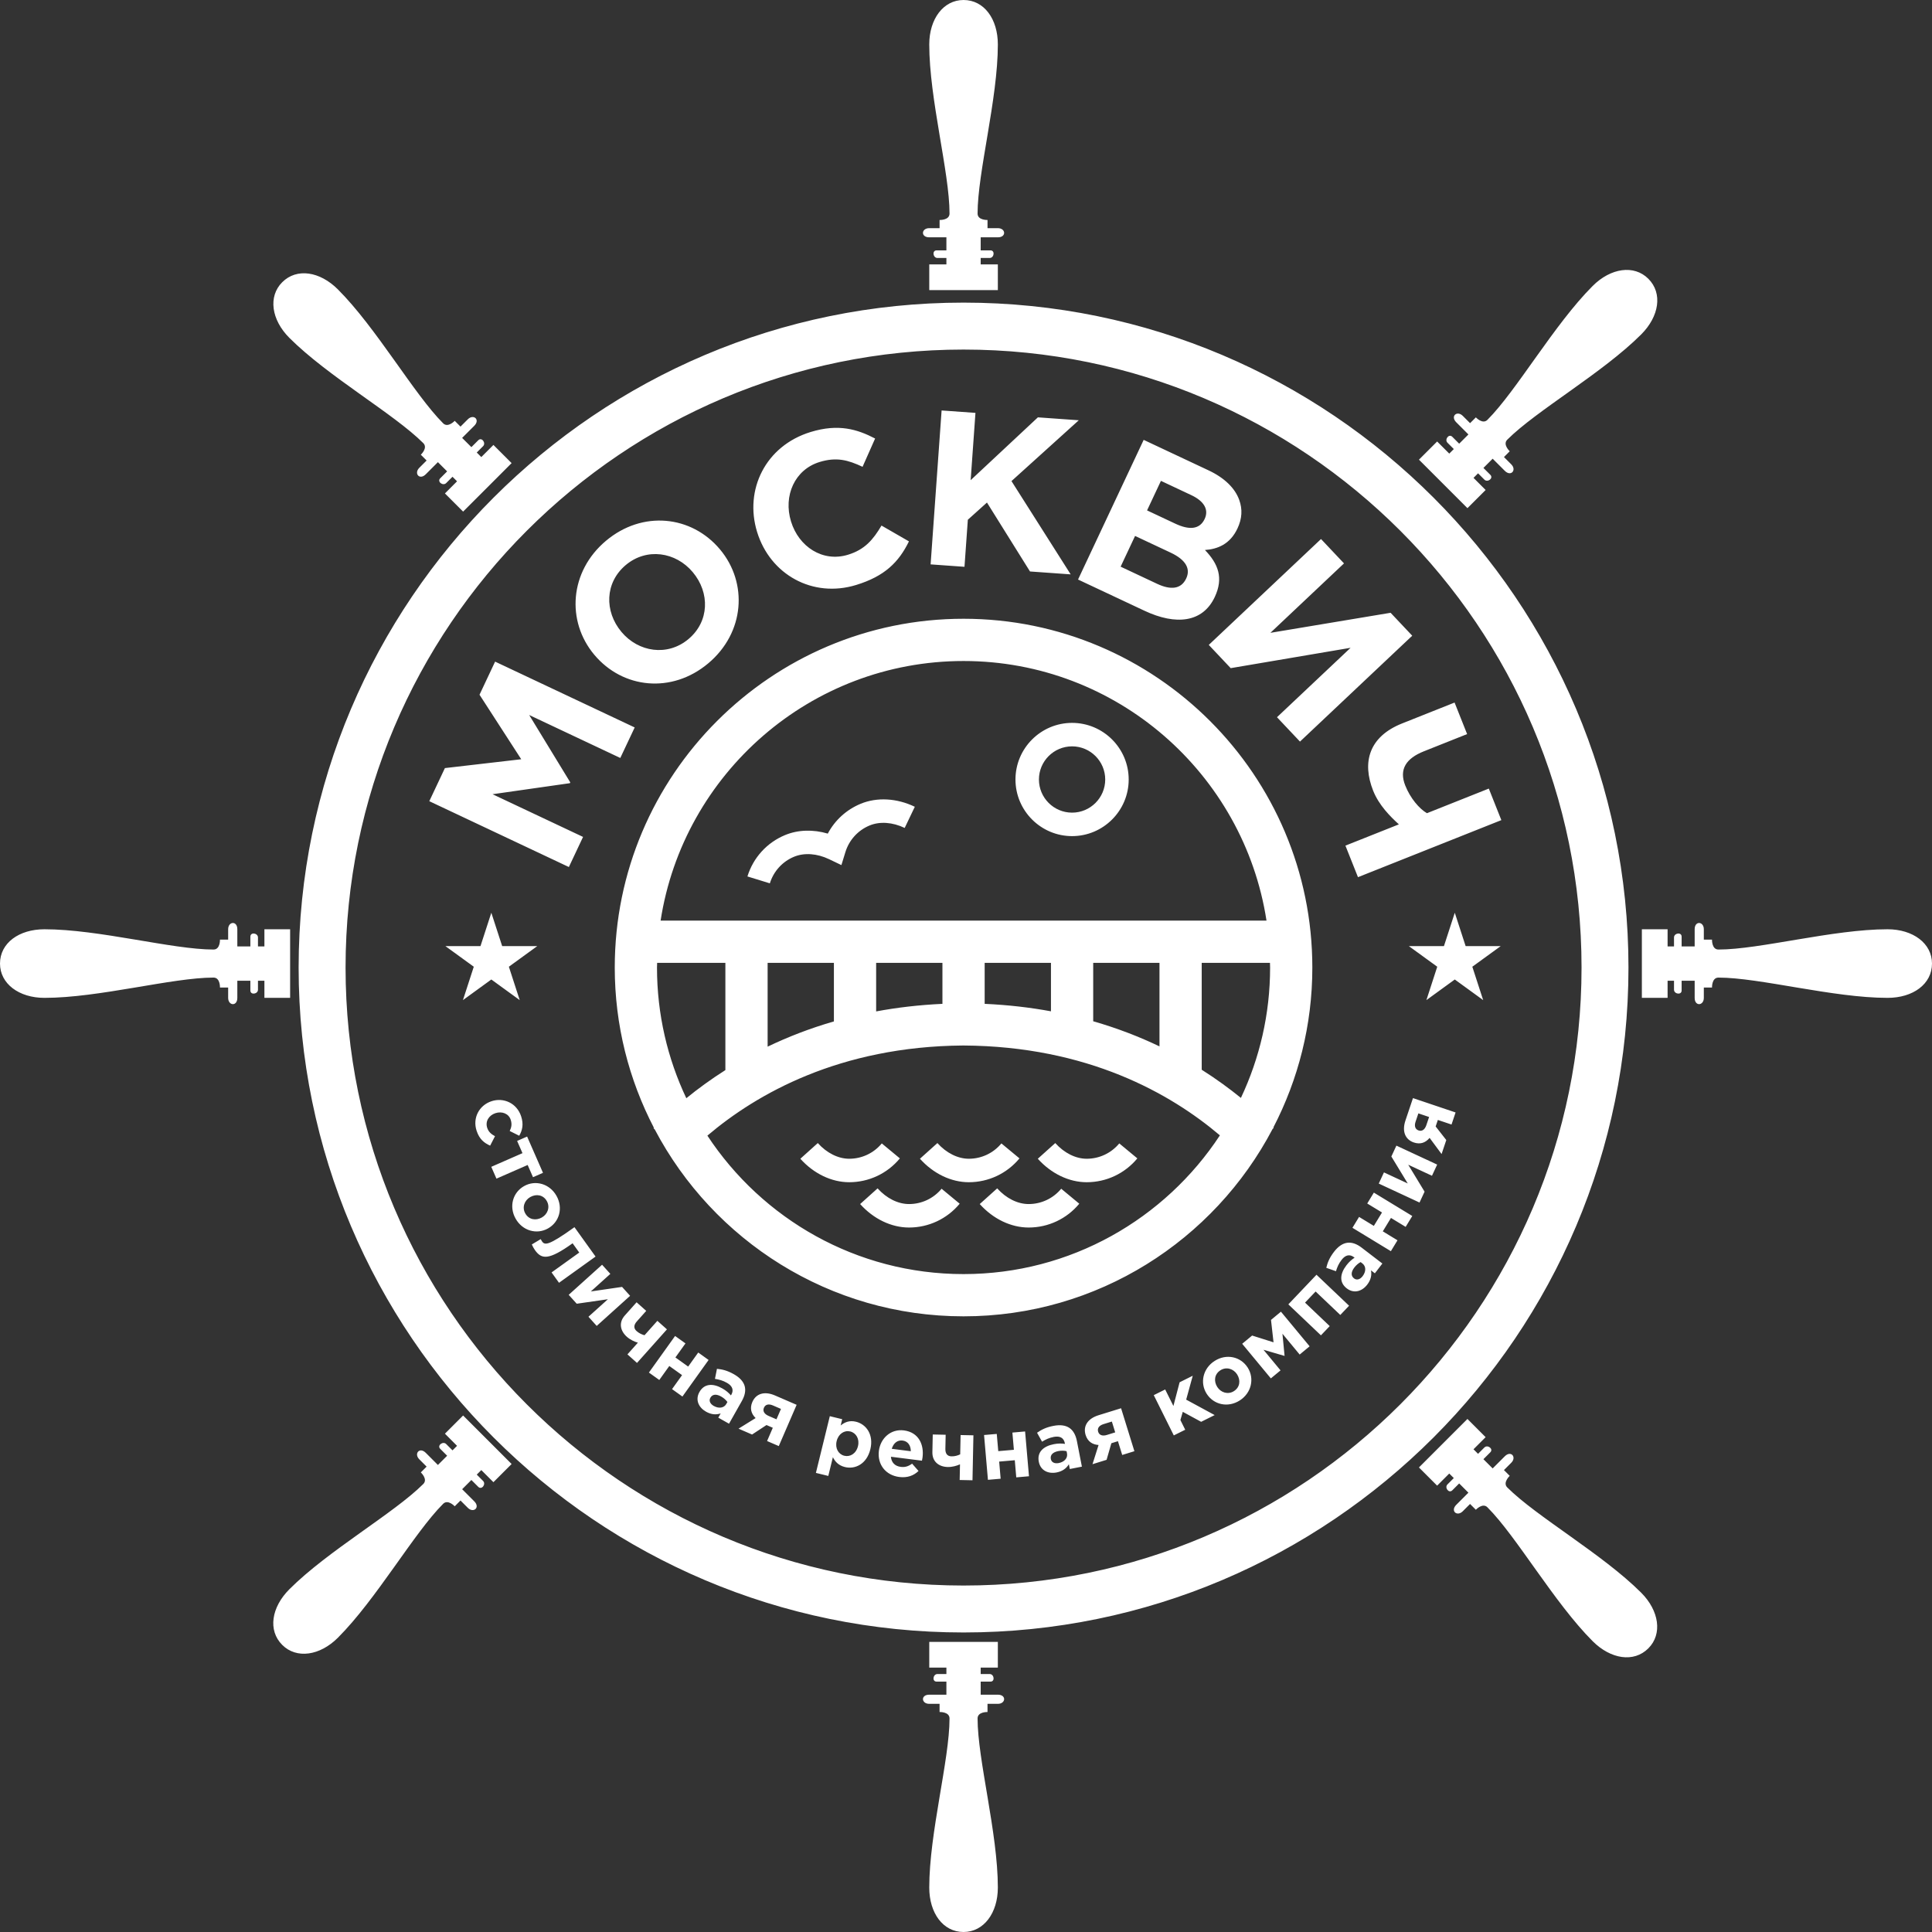 
<svg width="167px" height="167px" viewBox="0 0 167 167" version="1.1" xmlns="http://www.w3.org/2000/svg" xmlns:xlink="http://www.w3.org/1999/xlink">
    <rect x="0" y="0" width="167" height="167" fill="#333333" stroke="none"/>
    <g id="Index" stroke="none" stroke-width="1" fill="none" fill-rule="evenodd">
        <g id="Moskvich_index_1920" transform="translate(-40, -20)" fill="#FFFFFF">
            <g id="Group-30" transform="translate(40, 20)">
                <path d="M42.128,124.451 L44.224,126.547 L42.651,128.119 L41.604,127.071 L41.211,127.463 L41.758,128.012 C42.033,128.285 41.639,128.82 41.341,128.523 L40.746,127.928 L39.948,128.726 C39.948,128.726 40.46,129.239 40.996,129.774 C41.532,130.31 40.925,130.822 40.437,130.334 C39.948,129.846 39.805,129.703 39.805,129.703 L39.305,130.202 C39.305,130.202 38.72,129.572 38.304,129.989 C35.78,132.513 32.541,138.229 29.206,141.565 C27.652,143.118 25.63,143.419 24.395,142.183 C23.139,140.928 23.46,138.926 25.014,137.372 C28.349,134.038 34.065,130.798 36.59,128.273 C37.006,127.857 36.375,127.273 36.375,127.273 L36.876,126.773 C36.876,126.773 36.733,126.63 36.245,126.142 C35.757,125.654 36.268,125.046 36.804,125.582 C37.34,126.117 37.852,126.63 37.852,126.63 L38.651,125.832 C38.651,125.832 38.352,125.534 38.054,125.237 C37.757,124.94 38.293,124.547 38.567,124.82 L39.114,125.368 L39.507,124.976 L38.46,123.926 L40.031,122.354 L42.128,124.451 Z M124.749,41.829 L122.653,39.733 L124.225,38.162 L125.273,39.209 L125.666,38.816 L125.118,38.268 C124.844,37.994 125.237,37.459 125.535,37.756 C125.833,38.054 126.13,38.352 126.13,38.352 L126.928,37.553 C126.928,37.553 126.416,37.042 125.88,36.505 C125.344,35.97 125.951,35.458 126.44,35.946 C126.928,36.435 127.071,36.577 127.071,36.577 L127.572,36.077 C127.572,36.077 128.156,36.708 128.571,36.292 C131.097,33.767 134.336,28.05 137.67,24.716 C139.224,23.162 141.246,22.86 142.482,24.097 C143.738,25.353 143.416,27.354 141.862,28.908 C138.528,32.243 132.811,35.481 130.286,38.006 C129.87,38.422 130.5,39.006 130.5,39.006 L130.001,39.508 C130.001,39.508 130.144,39.651 130.632,40.138 C131.12,40.627 130.608,41.234 130.072,40.697 C129.536,40.162 129.024,39.65 129.024,39.65 L128.226,40.448 C128.226,40.448 128.523,40.745 128.822,41.043 C129.12,41.341 128.584,41.734 128.31,41.46 L127.762,40.913 L127.369,41.306 L128.417,42.354 L126.845,43.925 L124.749,41.829 Z M22.855,86.254 L22.855,84.772 L22.299,84.772 L22.299,85.547 C22.299,85.934 21.642,86.034 21.642,85.614 L21.642,84.772 L20.514,84.772 L20.514,86.254 C20.514,87.011 19.722,86.944 19.722,86.254 L19.722,85.361 L19.014,85.361 C19.014,85.361 19.046,84.501 18.459,84.501 C14.888,84.501 8.556,86.254 3.84,86.254 C1.643,86.254 0,85.037 0,83.289 C0,81.513 1.643,80.325 3.84,80.325 C8.556,80.325 14.888,82.077 18.459,82.077 C19.046,82.077 19.014,81.218 19.014,81.218 L19.722,81.218 L19.722,80.325 C19.722,79.635 20.514,79.567 20.514,80.325 L20.514,81.808 L21.642,81.808 L21.642,80.966 C21.642,80.543 22.299,80.646 22.299,81.033 L22.299,81.808 L22.855,81.808 L22.855,80.325 L25.078,80.325 L25.078,83.289 L25.078,86.254 L22.855,86.254 Z M167,83.289 C167,85.066 165.357,86.254 163.16,86.254 C158.443,86.254 152.111,84.502 148.54,84.502 C147.953,84.502 147.985,85.361 147.985,85.361 L147.277,85.361 L147.277,86.254 C147.277,86.944 146.485,87.011 146.485,86.254 L146.485,84.772 L145.358,84.772 L145.358,85.614 C145.358,86.034 144.7,85.934 144.7,85.547 L144.7,84.772 L144.145,84.772 L144.145,86.254 L141.921,86.254 L141.921,83.289 L141.921,80.325 L144.145,80.325 L144.145,81.808 L144.7,81.808 L144.7,81.033 C144.7,80.646 145.358,80.543 145.358,80.966 L145.358,81.808 L146.485,81.808 L146.485,80.325 C146.485,79.567 147.277,79.635 147.277,80.325 L147.277,81.218 L147.985,81.218 C147.985,81.218 147.953,82.077 148.54,82.077 C152.111,82.077 158.443,80.325 163.16,80.325 C165.357,80.325 167,81.542 167,83.289 L167,83.289 Z M25.014,29.206 C23.459,27.652 23.159,25.631 24.395,24.395 C25.651,23.139 27.652,23.46 29.206,25.014 C32.541,28.348 35.779,34.065 38.304,36.59 C38.72,37.006 39.305,36.376 39.305,36.376 L39.805,36.876 C39.805,36.876 39.948,36.732 40.437,36.245 C40.924,35.756 41.531,36.268 40.995,36.805 C40.46,37.341 39.947,37.852 39.947,37.852 L40.746,38.65 C40.746,38.65 41.043,38.353 41.341,38.055 C41.639,37.757 42.032,38.293 41.758,38.567 L41.21,39.115 L41.603,39.509 L42.651,38.46 L44.223,40.031 L42.128,42.128 L40.031,44.223 L38.46,42.652 L39.507,41.604 L39.114,41.211 L38.566,41.758 C38.292,42.033 37.757,41.64 38.054,41.342 C38.351,41.043 38.65,40.746 38.65,40.746 L37.852,39.948 C37.852,39.948 37.339,40.46 36.803,40.997 C36.268,41.533 35.756,40.925 36.244,40.437 C36.733,39.948 36.876,39.806 36.876,39.806 L36.375,39.305 C36.375,39.305 37.006,38.721 36.59,38.305 C34.065,35.78 28.348,32.541 25.014,29.206 L25.014,29.206 Z M141.862,137.671 C143.416,139.225 143.717,141.247 142.481,142.482 C141.224,143.739 139.224,143.416 137.669,141.864 C134.335,138.529 131.096,132.812 128.57,130.288 C128.155,129.872 127.571,130.502 127.571,130.502 L127.07,130.001 C127.07,130.001 126.927,130.145 126.439,130.632 C125.951,131.121 125.344,130.609 125.88,130.073 C126.416,129.537 126.927,129.025 126.927,129.025 L126.13,128.227 C126.13,128.227 125.832,128.524 125.535,128.822 C125.236,129.12 124.843,128.584 125.117,128.311 L125.665,127.762 L125.272,127.37 L124.224,128.418 L122.652,126.845 L124.748,124.749 L126.844,122.653 L128.416,124.226 L127.368,125.274 L127.761,125.667 L128.309,125.119 C128.583,124.845 129.119,125.238 128.821,125.535 L128.225,126.131 L129.024,126.929 C129.024,126.929 129.535,126.416 130.072,125.881 C130.608,125.344 131.119,125.953 130.631,126.44 C130.143,126.929 130,127.072 130,127.072 L130.499,127.571 C130.499,127.571 129.87,128.156 130.286,128.572 C132.81,131.097 138.527,134.337 141.862,137.671 L141.862,137.671 Z M80.324,19.722 L81.217,19.722 L81.217,19.015 C81.217,19.015 82.076,19.047 82.076,18.46 C82.076,14.888 80.324,8.556 80.324,3.84 C80.324,1.643 81.541,0 83.288,0 C85.065,0 86.253,1.643 86.253,3.84 C86.253,8.556 84.501,14.888 84.501,18.46 C84.501,19.047 85.36,19.015 85.36,19.015 L85.36,19.722 L86.253,19.722 C86.942,19.722 87.01,20.514 86.253,20.514 L84.77,20.514 L84.77,21.641 L85.612,21.641 C86.034,21.641 85.932,22.3 85.546,22.3 L84.77,22.3 L84.77,22.856 L86.253,22.856 L86.253,25.078 L83.288,25.078 L80.324,25.078 L80.324,22.856 L81.806,22.856 L81.806,22.3 L81.031,22.3 C80.645,22.3 80.543,21.641 80.964,21.641 L81.806,21.641 L81.806,20.514 L80.324,20.514 C79.566,20.514 79.634,19.722 80.324,19.722 L80.324,19.722 Z M86.253,147.278 L85.359,147.278 L85.359,147.985 C85.359,147.985 84.501,147.953 84.501,148.541 C84.501,152.112 86.253,158.445 86.253,163.16 C86.253,165.358 85.036,167 83.288,167 C81.512,167 80.324,165.358 80.324,163.16 C80.324,158.445 82.076,152.112 82.076,148.541 C82.076,147.953 81.216,147.985 81.216,147.985 L81.216,147.278 L80.324,147.278 C79.634,147.278 79.566,146.487 80.324,146.487 L81.806,146.487 L81.806,145.358 L80.963,145.358 C80.543,145.358 80.645,144.701 81.031,144.701 L81.806,144.701 L81.806,144.145 L80.324,144.145 L80.324,141.922 L83.288,141.922 L86.253,141.922 L86.253,144.145 L84.77,144.145 L84.77,144.701 L85.546,144.701 C85.932,144.701 86.034,145.358 85.612,145.358 L84.77,145.358 L84.77,146.487 L86.253,146.487 C87.01,146.487 86.942,147.278 86.253,147.278 L86.253,147.278 Z M66.545,76.355 L64.607,75.759 C65.108,74.134 66.295,72.83 67.864,72.181 C68.981,71.719 70.283,71.681 71.553,72.056 C72.166,70.9 73.163,69.988 74.394,69.478 C75.807,68.893 77.514,68.987 79.076,69.736 L78.2,71.566 C77.155,71.065 76.05,70.988 75.17,71.352 C74.162,71.769 73.398,72.608 73.076,73.652 L72.73,74.777 L71.669,74.269 C70.624,73.768 69.52,73.692 68.639,74.055 C67.631,74.472 66.868,75.311 66.545,76.355 L66.545,76.355 Z M83.745,102.19 C82.217,102.19 80.677,101.45 79.519,100.16 L81.028,98.805 C81.802,99.666 82.793,100.161 83.745,100.161 C84.836,100.161 85.863,99.677 86.56,98.836 L88.123,100.13 C87.038,101.438 85.443,102.19 83.745,102.19 L83.745,102.19 Z M96.749,98.836 L98.311,100.13 C97.227,101.438 95.632,102.19 93.934,102.19 C92.407,102.19 90.866,101.45 89.707,100.161 L91.216,98.805 C91.991,99.666 92.981,100.161 93.934,100.161 C95.026,100.161 96.051,99.677 96.749,98.836 L96.749,98.836 Z M73.406,102.19 C71.879,102.19 70.338,101.45 69.181,100.161 L70.689,98.805 C71.463,99.666 72.455,100.161 73.406,100.161 C74.498,100.161 75.524,99.677 76.221,98.836 L77.784,100.13 C76.7,101.438 75.105,102.19 73.406,102.19 L73.406,102.19 Z M91.73,102.753 L93.292,104.047 C92.208,105.355 90.613,106.106 88.915,106.106 C87.387,106.106 85.847,105.367 84.688,104.077 L86.196,102.721 C86.971,103.583 87.962,104.077 88.915,104.077 C90.006,104.077 91.033,103.595 91.73,102.753 L91.73,102.753 Z M81.39,102.753 L82.954,104.047 C81.869,105.355 80.274,106.106 78.575,106.106 C77.048,106.106 75.507,105.367 74.35,104.077 L75.858,102.721 C76.632,103.583 77.623,104.077 78.575,104.077 C79.668,104.077 80.693,103.595 81.39,102.753 L81.39,102.753 Z M129.72,81.781 L127.266,83.563 L128.204,86.449 L125.75,84.666 L123.296,86.449 L124.234,83.563 L121.78,81.781 L124.813,81.781 L125.75,78.897 L126.688,81.781 L129.72,81.781 Z M40.016,86.449 L40.953,83.563 L38.5,81.781 L41.532,81.781 L42.47,78.897 L43.407,81.781 L46.44,81.781 L43.986,83.563 L44.924,86.449 L42.47,84.666 L40.016,86.449 Z M122.362,96.954 L122.603,96.239 L123.53,96.552 L123.291,97.259 C123.164,97.637 122.921,97.815 122.625,97.716 C122.324,97.614 122.234,97.332 122.362,96.954 L122.362,96.954 Z M121.487,96.849 C121.162,97.812 121.478,98.507 122.214,98.756 C122.784,98.948 123.236,98.763 123.573,98.356 L124.609,99.754 L125.016,98.544 L124.096,97.369 L124.286,96.806 L125.468,97.204 L125.819,96.16 L122.136,94.919 L121.487,96.849 Z M120.703,99.027 L124.227,100.665 L123.778,101.632 L121.726,100.678 L123.139,103.006 L122.702,103.946 L119.178,102.307 L119.627,101.341 L121.685,102.298 L120.267,99.967 L120.703,99.027 Z M118.755,103.088 L122.076,105.109 L121.503,106.05 L120.234,105.277 L119.528,106.436 L120.798,107.209 L120.226,108.151 L116.904,106.13 L117.477,105.189 L118.753,105.965 L119.459,104.806 L118.182,104.029 L118.755,103.088 Z M117.782,110.313 C117.566,110.595 117.278,110.684 117.042,110.504 C116.754,110.283 116.78,109.938 117.067,109.564 C117.231,109.35 117.426,109.19 117.611,109.093 L117.766,109.212 C118.083,109.456 118.095,109.904 117.782,110.313 L117.782,110.313 Z M116.459,107.424 C116.072,107.475 115.681,107.724 115.314,108.201 C114.912,108.725 114.754,109.134 114.643,109.589 L115.479,109.882 C115.592,109.52 115.71,109.235 115.966,108.902 C116.301,108.464 116.675,108.395 117.037,108.673 L117.09,108.713 C116.847,108.874 116.623,109.058 116.384,109.37 C115.824,110.1 115.742,110.851 116.415,111.368 C117.037,111.844 117.738,111.622 118.183,111.041 C118.51,110.615 118.579,110.202 118.507,109.809 L118.841,110.064 L119.49,109.218 L117.699,107.845 C117.284,107.527 116.866,107.37 116.459,107.424 L116.459,107.424 Z M113.796,110.188 L116.613,112.866 L115.854,113.664 L113.72,111.636 L112.806,112.597 L114.94,114.627 L114.18,115.425 L111.363,112.748 L113.796,110.188 Z M110.723,113.38 L113.202,116.373 L112.342,117.086 L110.853,115.287 L111.038,117.205 L109.214,116.673 L110.688,118.454 L109.851,119.147 L107.373,116.155 L108.233,115.443 L110.083,116.028 L109.864,114.092 L110.723,113.38 Z M106.661,120.246 C106.148,120.574 105.53,120.375 105.221,119.891 C104.905,119.397 104.961,118.785 105.493,118.445 C106.006,118.116 106.624,118.316 106.932,118.798 C107.249,119.294 107.193,119.905 106.661,120.246 L106.661,120.246 Z M104.993,117.637 C103.973,118.288 103.703,119.537 104.304,120.477 C104.914,121.431 106.146,121.702 107.161,121.055 C108.181,120.401 108.45,119.153 107.849,118.212 C107.24,117.26 106.008,116.988 104.993,117.637 L104.993,117.637 Z M102.532,120.983 L104.995,122.318 L103.826,122.9 L102.238,122.037 L102.032,122.747 L102.449,123.585 L101.462,124.076 L99.73,120.595 L100.717,120.104 L101.428,121.532 L101.964,119.484 L103.1,118.918 L102.532,120.983 Z M95.684,124.034 C95.303,124.153 95.016,124.059 94.924,123.761 C94.829,123.456 95.006,123.219 95.387,123.1 L96.108,122.877 L96.397,123.812 L95.684,124.034 Z M94.958,122.33 C93.989,122.631 93.61,123.295 93.839,124.037 C94.018,124.612 94.433,124.869 94.959,124.904 L94.434,126.563 L95.652,126.185 L96.066,124.751 L96.634,124.575 L97.003,125.766 L98.056,125.44 L96.905,121.727 L94.958,122.33 Z M91.514,126.465 C91.165,126.533 90.89,126.41 90.833,126.117 C90.763,125.762 91.012,125.521 91.475,125.431 C91.738,125.379 91.991,125.388 92.193,125.438 L92.231,125.63 C92.307,126.021 92.019,126.366 91.514,126.465 L91.514,126.465 Z M92.435,123.424 C92.111,123.207 91.653,123.134 91.063,123.25 C90.415,123.376 90.025,123.578 89.642,123.845 L90.074,124.618 C90.398,124.422 90.674,124.286 91.087,124.205 C91.628,124.099 91.954,124.295 92.042,124.743 L92.055,124.807 C91.766,124.768 91.476,124.757 91.092,124.833 C90.187,125.01 89.628,125.518 89.792,126.352 C89.943,127.12 90.614,127.417 91.333,127.277 C91.859,127.174 92.185,126.91 92.392,126.567 L92.473,126.98 L93.518,126.775 L93.086,124.561 C92.985,124.048 92.775,123.653 92.435,123.424 L92.435,123.424 Z M88.608,123.734 L88.944,127.606 L87.845,127.702 L87.717,126.221 L86.367,126.338 L86.495,127.819 L85.396,127.915 L85.061,124.041 L86.159,123.947 L86.289,125.435 L87.639,125.318 L87.51,123.83 L88.608,123.734 Z M83.033,124.044 L84.141,124.067 L84.061,127.953 L82.953,127.929 L82.981,126.574 C82.709,126.7 82.315,126.814 81.924,126.807 C81.148,126.79 80.578,126.337 80.594,125.525 L80.626,123.996 L81.742,124.018 L81.717,125.235 C81.708,125.641 81.879,125.878 82.24,125.884 C82.538,125.891 82.779,125.815 82.998,125.712 L83.033,124.044 Z M77.082,125.233 C77.231,124.747 77.568,124.462 78.021,124.519 C78.48,124.579 78.727,124.945 78.73,125.443 L77.082,125.233 Z M78.132,123.642 C77.01,123.499 76.111,124.306 75.97,125.406 C75.819,126.6 76.571,127.523 77.73,127.669 C78.427,127.759 78.98,127.551 79.396,127.15 L78.842,126.517 C78.503,126.759 78.222,126.841 77.855,126.794 C77.366,126.732 77.054,126.429 77.009,125.919 L79.693,126.26 C79.713,126.16 79.732,126.061 79.744,125.974 C79.883,124.881 79.42,123.806 78.132,123.642 L78.132,123.642 Z M74.163,125.003 C74.004,125.651 73.481,125.957 72.98,125.834 C72.48,125.711 72.166,125.193 72.32,124.566 C72.477,123.925 72.994,123.611 73.496,123.734 C73.995,123.856 74.316,124.376 74.163,125.003 L74.163,125.003 Z M73.992,122.893 C73.436,122.756 73.013,122.929 72.666,123.217 L72.799,122.674 L71.728,122.413 L70.526,127.316 L71.597,127.578 L71.994,125.958 C72.173,126.322 72.461,126.669 73.032,126.81 C73.927,127.029 74.921,126.542 75.23,125.28 C75.542,124.004 74.873,123.109 73.992,122.893 L73.992,122.893 Z M67.117,122.684 L66.432,122.388 C66.067,122.229 65.909,121.972 66.033,121.686 C66.159,121.392 66.447,121.328 66.814,121.486 L67.506,121.785 L67.117,122.684 Z M65.031,121.188 C64.792,121.741 64.938,122.207 65.315,122.576 L63.837,123.492 L65.008,123.999 L66.255,123.179 L66.8,123.415 L66.306,124.561 L67.317,124.998 L68.86,121.431 L66.99,120.622 C66.058,120.219 65.339,120.476 65.031,121.188 L65.031,121.188 Z M62.781,121.357 C62.585,121.704 62.143,121.779 61.694,121.527 C61.386,121.352 61.256,121.078 61.403,120.82 C61.581,120.504 61.925,120.483 62.336,120.714 C62.57,120.847 62.756,121.018 62.877,121.186 L62.781,121.357 Z M64.369,119.813 C64.265,119.438 63.965,119.085 63.441,118.789 C62.866,118.465 62.439,118.365 61.973,118.319 L61.8,119.187 C62.173,119.248 62.471,119.325 62.838,119.532 C63.317,119.803 63.439,120.162 63.214,120.561 L63.182,120.617 C62.988,120.399 62.775,120.203 62.433,120.011 C61.631,119.558 60.878,119.582 60.46,120.321 C60.075,121.003 60.392,121.665 61.03,122.025 C61.498,122.289 61.915,122.301 62.295,122.174 L62.088,122.54 L63.016,123.064 L64.125,121.1 C64.382,120.645 64.479,120.208 64.369,119.813 L64.369,119.813 Z M61.251,117.553 L58.988,120.715 L58.091,120.074 L58.957,118.864 L57.853,118.075 L56.988,119.284 L56.091,118.642 L58.354,115.48 L59.252,116.122 L58.382,117.337 L59.485,118.126 L60.354,116.911 L61.251,117.553 Z M57.65,114.909 L55.062,117.81 L54.235,117.071 L55.138,116.059 C54.85,115.978 54.476,115.809 54.184,115.549 C53.605,115.031 53.466,114.316 54.007,113.71 L55.026,112.568 L55.859,113.311 L55.048,114.221 C54.778,114.524 54.753,114.813 55.023,115.054 C55.246,115.252 55.477,115.352 55.711,115.416 L56.822,114.171 L57.65,114.909 Z M54.465,112.009 L51.579,114.611 L50.865,113.818 L52.546,112.305 L49.851,112.693 L49.157,111.923 L52.043,109.322 L52.757,110.113 L51.071,111.632 L53.771,111.239 L54.465,112.009 Z M51.479,108.616 L48.32,110.883 L47.678,109.987 L50.07,108.27 L49.495,107.468 C47.403,108.969 46.81,108.85 46.242,108.061 C46.158,107.944 46.025,107.708 45.97,107.569 L46.737,107.109 C46.757,107.148 46.825,107.268 46.855,107.309 C47.095,107.646 47.417,107.683 49.656,106.076 L51.479,108.616 Z M45.404,104.886 C45.106,104.356 45.339,103.75 45.839,103.469 C46.351,103.182 46.959,103.272 47.268,103.821 C47.567,104.354 47.333,104.958 46.834,105.239 C46.321,105.527 45.714,105.436 45.404,104.886 L45.404,104.886 Z M47.366,106.187 C48.353,105.633 48.693,104.419 48.104,103.369 C47.51,102.314 46.279,101.974 45.306,102.522 C44.32,103.075 43.979,104.29 44.569,105.339 C45.163,106.395 46.394,106.734 47.366,106.187 L47.366,106.187 Z M45.61,100.7 L42.913,101.881 L42.465,100.859 L45.163,99.677 L44.699,98.621 L45.563,98.243 L46.936,101.378 L46.073,101.756 L45.61,100.7 Z M42.787,98.212 L42.368,99.028 C41.858,98.8 41.439,98.479 41.197,97.742 C40.832,96.632 41.419,95.538 42.487,95.187 C43.541,94.841 44.675,95.36 45.046,96.491 C45.275,97.187 45.153,97.7 44.881,98.172 L44.059,97.762 C44.198,97.464 44.278,97.194 44.141,96.781 C43.969,96.257 43.385,96.037 42.826,96.22 C42.262,96.406 41.927,96.921 42.115,97.494 C42.231,97.844 42.462,98.035 42.787,98.212 L42.787,98.212 Z M121.199,62.532 L125.732,60.728 L126.816,63.454 L123.081,64.941 C121.54,65.554 120.913,66.501 121.469,67.9 C121.906,68.998 122.675,69.901 123.343,70.292 L128.691,68.164 L129.775,70.891 L117.382,75.822 L116.297,73.095 L120.918,71.257 C120.179,70.586 119.194,69.605 118.694,68.348 C117.715,65.886 118.331,63.673 121.199,62.532 L121.199,62.532 Z M120.202,52.968 L122.072,54.95 L112.369,64.102 L110.381,61.996 L116.743,55.995 L106.38,57.754 L104.485,55.745 L114.187,46.593 L116.174,48.699 L109.812,54.701 L120.202,52.968 Z M101.185,47.768 C102.546,48.408 102.915,49.192 102.534,50.003 C102.097,50.934 101.195,51.016 100.022,50.465 L96.866,48.982 L98.114,46.326 L101.185,47.768 Z M100.35,41.565 L102.972,42.798 C104.094,43.324 104.504,44.063 104.13,44.858 C103.693,45.788 102.773,45.819 101.6,45.269 L99.151,44.119 L100.35,41.565 Z M98.928,52.793 C101.653,54.074 103.966,53.813 105.003,51.605 C105.781,49.949 105.299,48.733 104.154,47.542 C105.243,47.465 106.324,47.046 106.964,45.683 C107.369,44.822 107.409,44.018 107.116,43.208 C106.751,42.194 105.843,41.304 104.462,40.655 L98.858,38.022 L93.185,50.094 L98.928,52.793 Z M83.369,48.994 L80.441,48.784 L81.391,35.48 L84.317,35.689 L83.903,41.505 L89.715,36.075 L93.25,36.327 L87.431,41.585 L92.548,49.648 L89.032,49.397 L85.312,43.439 L83.659,44.926 L83.369,48.994 Z M65.441,45.976 C64.329,42.35 66.152,38.543 70.069,37.342 C72.474,36.605 74.102,37.103 75.644,37.905 L74.559,40.35 C73.302,39.76 72.302,39.488 70.844,39.935 C68.694,40.594 67.693,42.853 68.375,45.075 C69.044,47.263 71.115,48.621 73.301,47.951 C74.759,47.504 75.473,46.647 76.196,45.429 L78.568,46.796 C77.686,48.601 76.463,49.813 74.004,50.565 C70.25,51.716 66.574,49.674 65.441,45.976 L65.441,45.976 Z M54.091,48.841 C55.901,47.322 58.411,47.703 59.881,49.456 C61.375,51.236 61.321,53.721 59.511,55.24 C57.701,56.759 55.191,56.378 53.721,54.626 C52.226,52.844 52.281,50.361 54.091,48.841 L54.091,48.841 Z M61.221,57.338 C64.375,54.691 64.669,50.388 62.231,47.483 C59.769,44.549 55.534,44.097 52.38,46.745 C49.228,49.391 48.933,53.693 51.371,56.598 C53.833,59.532 58.068,59.984 61.221,57.338 L61.221,57.338 Z M49.172,74.945 L37.108,69.254 L38.457,66.393 L45.055,65.629 L41.449,60.051 L42.797,57.19 L54.862,62.88 L53.618,65.518 L45.742,61.804 L49.294,67.628 L49.261,67.697 L42.575,68.652 L50.399,72.342 L49.172,74.945 Z M92.669,64.514 C94.248,64.514 95.534,65.8 95.534,67.379 C95.534,68.959 94.248,70.244 92.669,70.244 C91.09,70.244 89.804,68.959 89.804,67.379 C89.804,65.8 91.09,64.514 92.669,64.514 L92.669,64.514 Z M92.669,72.273 C95.367,72.273 97.563,70.077 97.563,67.379 C97.563,64.681 95.367,62.485 92.669,62.485 C89.972,62.485 87.776,64.681 87.776,67.379 C87.776,70.077 89.972,72.273 92.669,72.273 L92.669,72.273 Z M83.288,110.131 C74.039,110.131 65.887,105.365 61.146,98.163 C65.396,94.555 72.568,90.454 83.243,90.372 L83.283,90.371 L83.302,90.372 C94.015,90.44 101.192,94.531 105.447,98.139 C100.708,105.353 92.547,110.131 83.288,110.131 L83.288,110.131 Z M94.495,83.229 L100.224,83.229 L100.224,90.448 C98.5,89.622 96.593,88.879 94.495,88.276 L94.495,83.229 Z M85.114,83.229 L90.844,83.229 L90.844,87.417 C89.053,87.086 87.143,86.863 85.114,86.771 L85.114,83.229 Z M75.733,83.229 L81.463,83.229 L81.463,86.771 C79.435,86.866 77.525,87.091 75.733,87.426 L75.733,83.229 Z M66.353,83.229 L72.082,83.229 L72.082,88.29 C69.985,88.895 68.076,89.643 66.353,90.472 L66.353,83.229 Z M56.79,83.634 C56.79,83.498 56.799,83.363 56.802,83.229 L62.701,83.229 L62.701,92.498 C61.443,93.296 60.319,94.119 59.325,94.929 C57.703,91.501 56.79,87.673 56.79,83.634 L56.79,83.634 Z M109.786,83.634 C109.786,87.661 108.878,91.48 107.263,94.902 C106.266,94.092 105.139,93.267 103.875,92.467 L103.875,83.229 L109.775,83.229 C109.777,83.363 109.786,83.498 109.786,83.634 L109.786,83.634 Z M83.288,57.137 C96.521,57.137 107.517,66.885 109.475,79.577 L57.102,79.577 C59.06,66.885 70.056,57.137 83.288,57.137 L83.288,57.137 Z M83.288,53.485 C66.664,53.485 53.139,67.009 53.139,83.634 C53.139,88.626 54.367,93.336 56.524,97.487 C56.513,97.499 56.5,97.511 56.488,97.524 L56.597,97.628 C61.647,107.222 71.713,113.782 83.288,113.782 C94.879,113.782 104.957,107.204 110.001,97.588 L110.099,97.493 C110.088,97.481 110.077,97.47 110.066,97.461 C112.215,93.316 113.437,88.615 113.437,83.634 C113.437,67.009 99.912,53.485 83.288,53.485 L83.288,53.485 Z M83.288,137.052 C53.833,137.052 29.87,113.088 29.87,83.634 C29.87,54.179 53.833,30.216 83.288,30.216 C112.743,30.216 136.707,54.179 136.707,83.634 C136.707,113.088 112.743,137.052 83.288,137.052 L83.288,137.052 Z M83.288,26.158 C51.596,26.158 25.813,51.941 25.813,83.634 C25.813,115.326 51.596,141.109 83.288,141.109 C114.98,141.109 140.763,115.326 140.763,83.634 C140.763,51.941 114.98,26.158 83.288,26.158 L83.288,26.158 Z" id="Fill-1"></path>
            </g>
        </g>
    </g>
</svg>